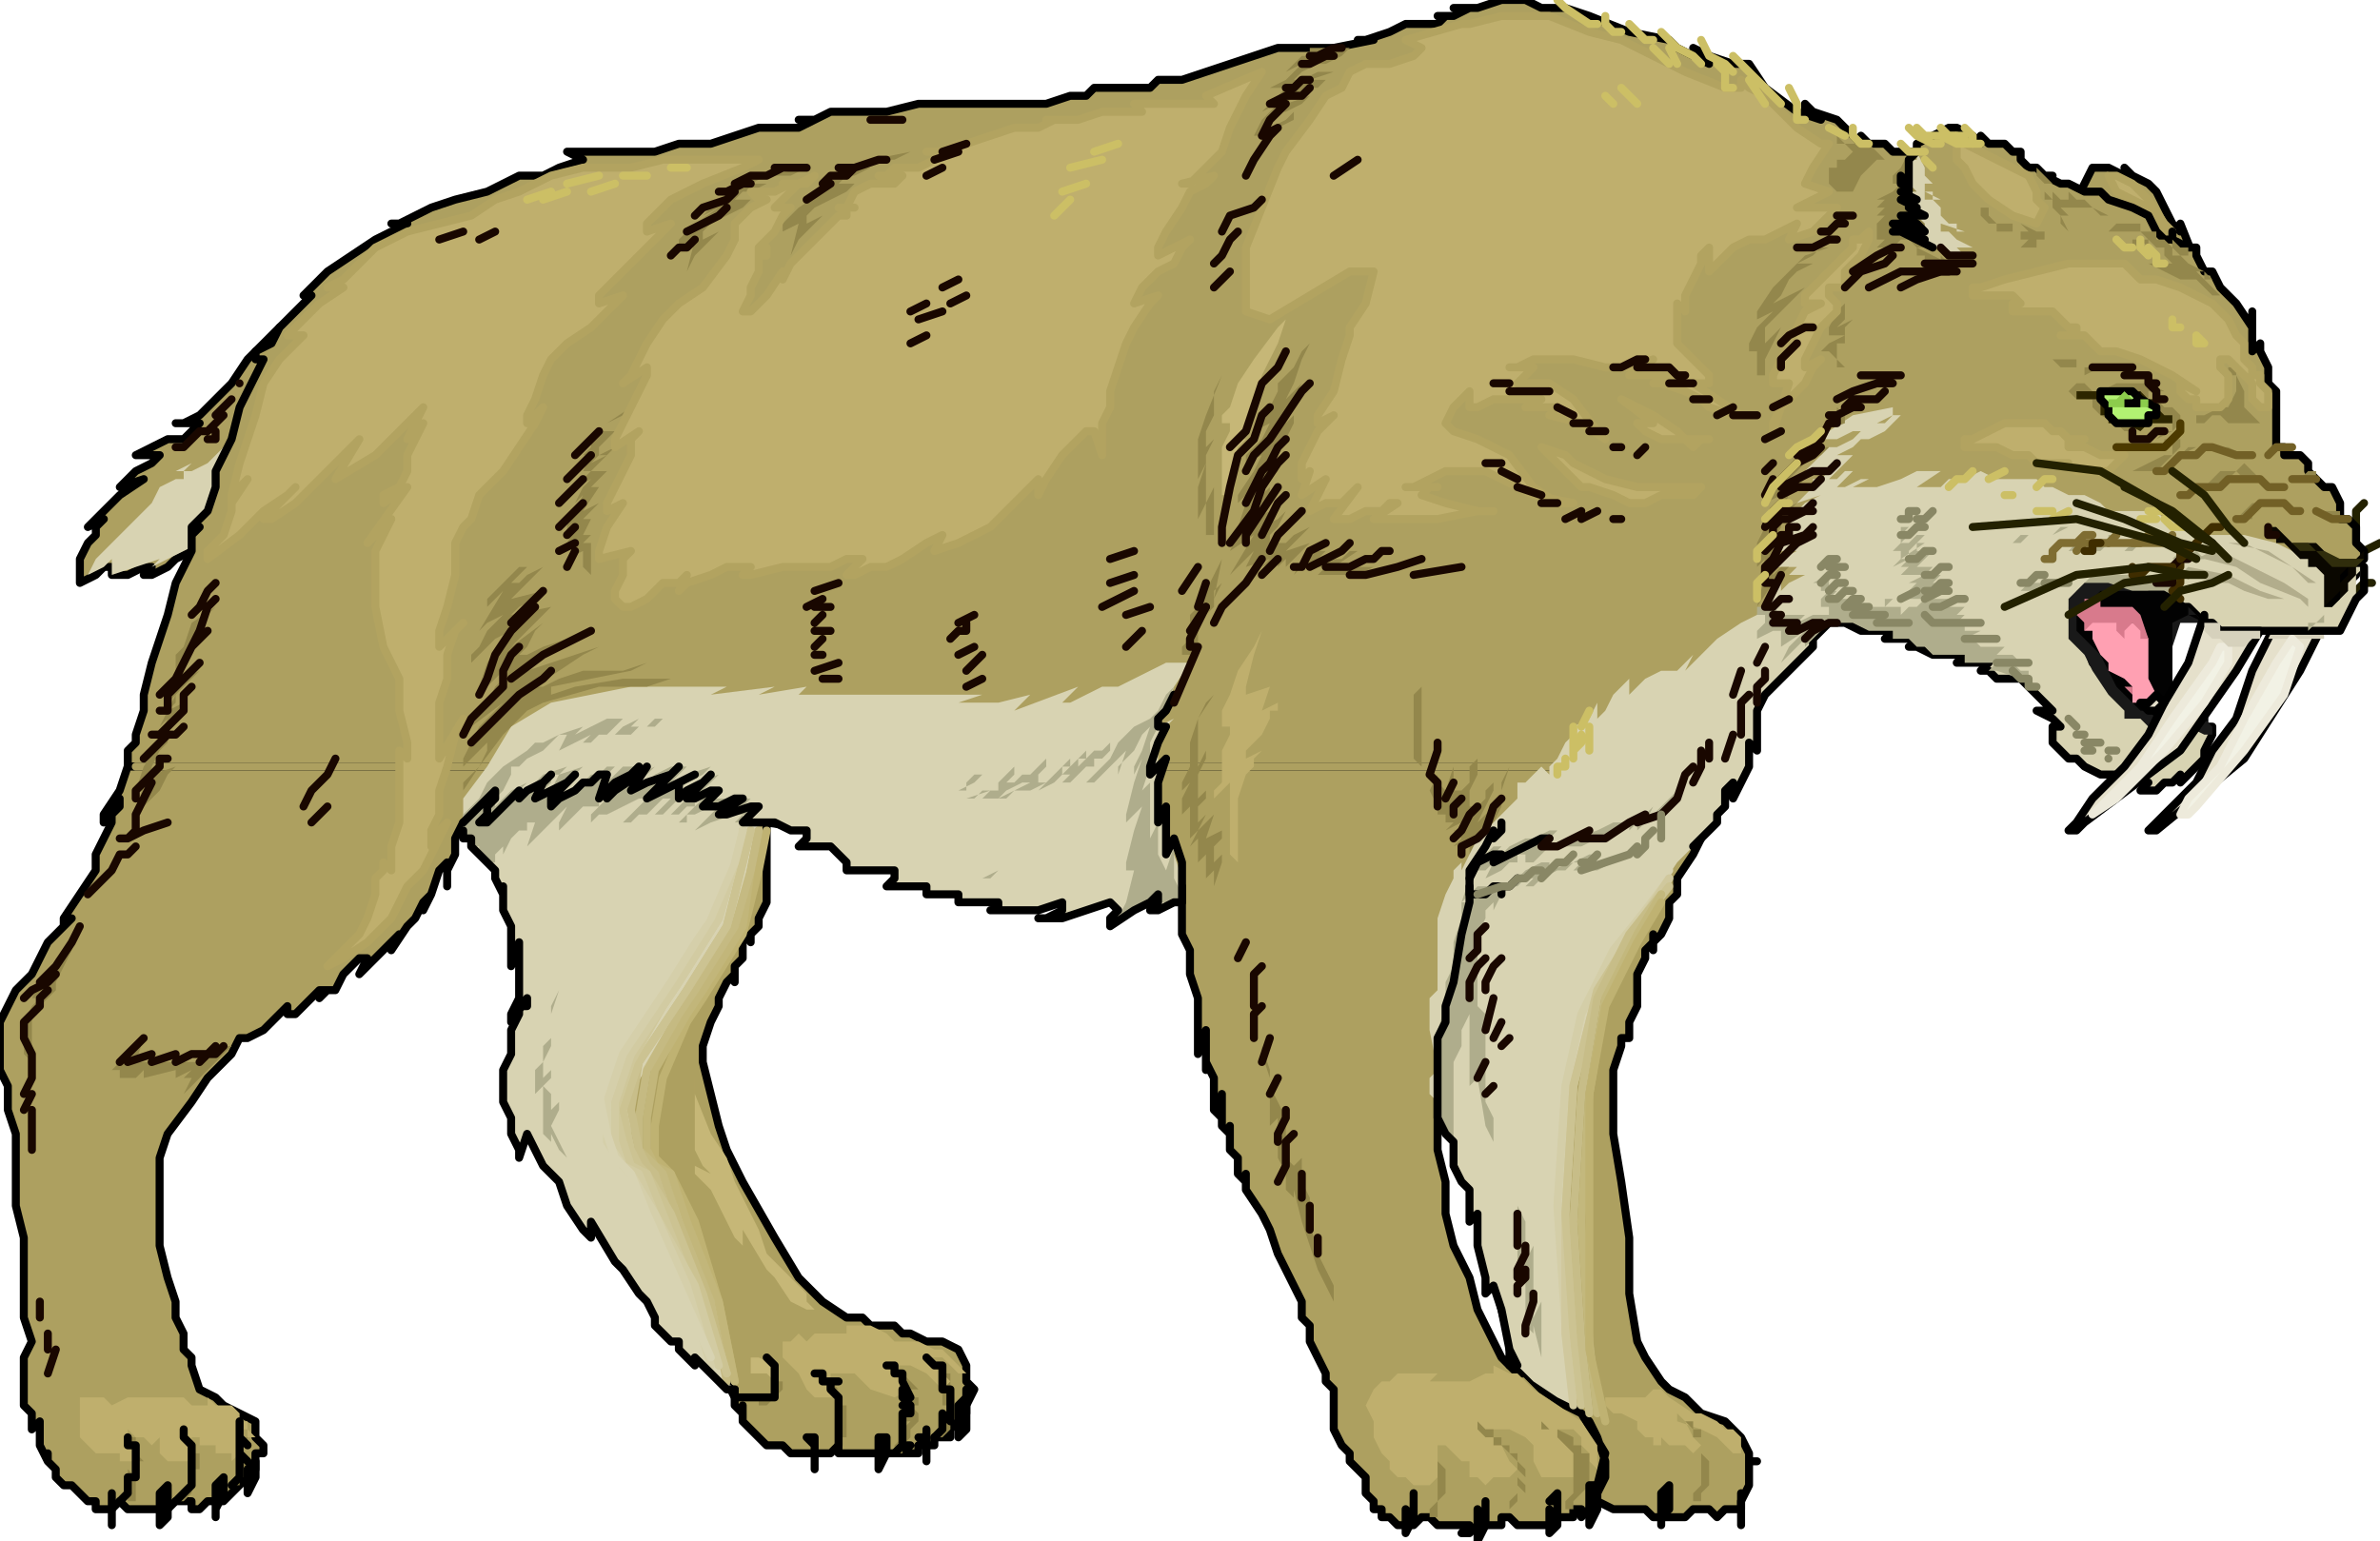 <svg xmlns="http://www.w3.org/2000/svg" fill-rule="evenodd" height="123.52" preserveAspectRatio="none" stroke-linecap="round" viewBox="0 0 298 193" width="190.72"><style>.pen0{stroke:#000;stroke-width:1;stroke-linejoin:round}.brush2{fill:#ada060}.pen1{stroke:none}.pen2{stroke:#b2a360;stroke-width:1;stroke-linejoin:round}.brush4{fill:#bfaf6d}.pen3{stroke:#232100;stroke-width:1;stroke-linejoin:round}.pen6{stroke:none}.brush6,.brush7{fill:#bfaf6d}.brush8{fill:#e5e0cb}.brush9{fill:#d6d1bc}.pen7{stroke:#edeadb;stroke-width:1;stroke-linejoin:round}.brush10{fill:#f2f2e5}.pen8,.pen9{stroke:none}.brush12{fill:#d8d3b2}.brush13{fill:#93874c}.pen10,.pen11{stroke:none}.brush16,.brush17{fill:#93874c}.brush18,.brush19{fill:#afad8c}.pen12{stroke:none}.brush22{fill:#c6b777}.pen13{stroke:none}.brush23{fill:#93874c}.pen14{stroke:#d8d3b2}.pen14,.pen17,.pen20{stroke-width:1;stroke-linejoin:round}.pen17{stroke:#ccc392}.pen20{stroke:#bfb272}.pen24,.pen27{stroke:none}.pen36{stroke:#190700}.pen36,.pen37,.pen38{stroke-width:1;stroke-linejoin:round}.pen37{stroke:#3f2d00}.pen38{stroke:#7f6d32}.pen41{stroke:#ccbf65;stroke-width:1;stroke-linejoin:round}</style><path class="pen0 brush2" d="m37 40-2 1-2 2-2 2h0l-2 3-2 2-2 2h0l-2 1h-1 3l-1 1-1 1h-2 0l-2 1-2 1h3l-1 1-2 1-2 2h0l3-1-3 2-2 2-2 2 2-1-1 1v1l-1 1h0l-1 2v3h0l2-1 1-1h1v1h2l2-1h1l-1 1h1l2-1h0l1-1 2-1 1-1h0l12-28z"/><path class="pen1" style="fill:#d8d3b2" d="m30 54-1 1-2 2-1 1-2 1h-2l2-1-1 1v1h-1l-2 1-1 2 1-1-1 1-1 1-1 1-2 2-3 3-1 2 2-1 1-1v2l6-2-1 1 6-3 1-3 2-6 2-5z"/><path class="pen0 brush2" d="m275 33-2-5v1l-1-1-1-2-1-2h0l-1-1-2-1-1-1h0l1 1h-1l-2-1h-2 0l-1 2-1 2v2h0l-1-1v3h0l4 2 7 2h5z"/><path class="pen2 brush4" d="m272 29-1-1-2-3-2-2h0l-2-1h-1 0l1 2 2 1 2 1h0l1 1 1 2h1z"/><path class="pen3" fill="none" d="M295 68v-4l1-1m-1 8v-1l1-1 2-1m-3 6h0l1-1h1"/><path class="pen0 brush2" d="M16 96v-2l1-1v-1h0l1-3v-2l1-4 1-3h0l1-3 1-4 1-2h0l1-2v-2l1-1h0l-1 1v-1l2-2 1-3h0v-2l2-4 1-4h0l1-2 1-2 1-2h0-1v-1l2-1 1-2h0l1-1 2-2 1-1h0-1 0l1-1 1-1h0l1-1 3-2 3-2h0l2-1h1l1-1h0-2 1l2-1 2-1h0l3-1 4-1 4-2h3l2-1 3-1h0l-2-1h11l3-1h4l3-1h0l3-1h5l2-1h0-2 2l2-1h3-2 6l4-1h16l3-1h1-1 2l1-1h7-2 2l1-1h3l6-2 6-2h7l5-1h-2 1l3-1 2-1h4l1-1h0-1 2l2-1h0-2 3l3-1h3-1 1l2 1h3l3 1 5 2 5 1h0l1 1 2 1 2 1h0l-2-2 2 1 3 1h2l2 3 4 3 3 1h0l-2-2v1h1l3 1h0l2 2h0l1 1v-1h0l1 1h2l1 1h3v-1l2-1 2-1h1l2 1 1 1h0v-1h0l1 1h2l1 1h1v1l1 1h1l1 1h1-1l2 1h1l2 1h2l1 1 3 1 2 1h0l1 2 1 1h1v-1 1l2 1h1v1l1 2h1l1 2 2 2 2 3h0v-2 5h0l1-1v1l1 2v1h0v1l1 1v1h0v3h0v1h0v2h1v1h2l1 1h0v1l1 1h0l1 1h1l1 2v2h1l1 1v2l1 1h0v1l-1 1h0v1l-1 1h-1 0l-8-1-15-1-12 1h0l-7 2h-18l-8 3-6 7h0l-2 5-2 4-1 3h0H16z"/><path class="pen0" style="fill:#ada060" d="m214 96-1 6v3h0l-1 2-2 3v2h0l-1 1v2h0l-1 2-1 1v1h0v-2 1l-1 1v1h0l-1 2v4h0l-1 2v2h0-1v1l-1 3v1h0v4h0v3l1 6 1 7h0v7l1 6 1 2h0l2 3 1 1 2 1h0l2 2 3 1 2 2h0l1 2v1h1-1v3h0l-1 2v1h-1 0-1l-1 1-1-1h0-2 0l-1 1h-1 0-3l-1-1h0-4l-2-1h0v-2l1-4-3-5h0l-4-3-3-2-1-1h0-1v-3h0l-3-12-3-14-2-7h0l-1 2v7l1 4h0v4l1 4 2 4h0l1 4 2 4 1 2h0l1 1 1 1h1l2 2 3 2 2 1h0l1 1 1 2 1 3h0v2l-1 2-1 2h0l-1 1v-1h-1v1h-1 0-1 0l-1 1h0-2 1-1 0-1 0-1l-1-1h0-1v1h-1 0-2 0l-1 1h-1 0l1-1h-1 0-1 0-2l-1-1h0-1 0l-1 1h-2l-1-1h0-1v-1h0-1v-1h0l-1-1v-2h0l-1-1-1-1v-1h0l-1-1-1-2v-1h0v-1h0v-1h0v1h0v-3h0l-1-1v-1h0l-1-2-1-2v-2h0v1-1l-1-1v-2h0l-1-2-2-4-1-3h0l-1-2-2-3v-2h0v2-1l-1-1v-2h0l-1-1v-3h0v1l-1-1v-4h0v3l-1-1v-4h0l-1-2v-2h0v3-5h0l-1 3v-5h0v-2l-1-3v-3h0l-1-2v-6h0l-52-8v4h0v4h0v2-1 1l-1 2v1h0l-1 1v1h0v-1l-1 1v2h0l-1 1v2h0v-1l-1 1-1 2v1h0l-1 2-1 3v2h0l1 4 1 4 1 3h0l2 4 4 7 3 5h0l3 3 3 2h2l1 1h3l1 1h1l2 1h2l2 1h0l1 2v2l1 1h0l-1 2v-2 3l-1 1h0l-1 1v1h-1 0-1v1h-1 0-1v1h-1 0-1l1-1h-1v1h-1 0-2 0-1 0-1 0-1 0-1 0-1v-1h0l-1 1h-1 0-1 0-1 0-1 0-1l-1-1h0-2l-1-1h0l-1-1-1-1v-2h0v1l-1-1v-1l-1-2h0l-1-1-2-3-3-4-3-6-3-5-3-6-2-6-1-5v-4h0v-4l-2-6-3-6-3-6-3-4-3-3-1-1h0l-1 2v2h0l-1 2v2h0v-3h0l-1 1-1 3-1 2h0l1-2-1 1-1 2-1 1h0l-2 3 1-2-1 1-1 1-1 1h0l-1 1-1 1h0l1-2h-1l-1 1h0l-1 1-1 2h-1 0l-1 1h0l1-1h-1l-1 1h0l-1 1-1 1h-1 0v-1l-1 1h0l-1 1h0l-1 1-2 1h-1 0l-1 2-2 2-1 1h0l-2 3-3 4-1 3h0v8h0v3l1 4 1 3h0v2l1 2h0v2l1 1h0v1l1 3 2 1h0l1 1 2 1 2 1h0v2l1 1h0v1h-1v2l-1 1h0l-1 1h0l-1 1h0l-1 1h0-1 0-1 0l-1 1h-1v-1h0-2 0l-1 1h0-1 0-1 0-1 0-2l-1-1h0l-1 1h0-2v-1h0-1l-1-1-1-1h0-1l-1-1v-1h0l-1-1h0v-1h0v1h0l-1-2v-1h0v-2h0l-1 1h0v-2h0l-1-1v-3h0v-3l1-2h0l-1-3v-5h0v1-6h0l-1-4v-8h0v-1 1-1l-1-3v-3h0l-1-2v-4h0v-2l1-2h0l1-2 2-2 1-2h0l1-2 2-2 1-1h0l-1 1v-1l2-3 2-3h0v-2l1-2 1-2h0v-1l1-1v-1h0l-2 3v-1l2-3 1-3h198z"/><path fill="none" style="stroke:#ada060;stroke-width:1;stroke-linejoin:round" d="M17 96h198"/><path class="brush4" style="stroke:none" d="M219 182h-1v-2l-1-1h-1l-1-1-2-1h-1l-3-2-1-1h-1l-1 1h-4v-1 1h-1v1h-1 1l1 1h1l2 1v1l1 1h1v1h1v-1l1 1h2l1 1 1-1-1-1-1-2-1-1v1l3 1 2 1 1 1 1 1h2z"/><path class="pen6 brush6" d="M200 184v-3l-2-3-3-2-3-2-2-2h-1l-2-1v1h-1l-2 1h-5l1-1h-5l-1 1h-1l-1 1-1 2 1 2v2l1 2v-1 1l1 1v1l1 1h1l1 1h2l1-1v-4h1l1 1 1 1h1v2h1l1 1 1-1h2l1-1-1-1-1-2-2-2h3l2 1 1 1v2l1 2h4l1-2v-1l-1-1-1-1-1-1h2l1 1v1l1 1v1l1 1z"/><path class="pen6 brush7" d="M31 178h-1v-1l-1-1h-2l-1-1v1h-2l-1-1h-3 1-5l-2 1-1-1h-3v5l1 1 1 1h2-1 2v1h2v-1l-1-2v-1l1 1h1l1 1 1-1v2l1 1h3v-3h1v1h1v-1 1h1v1h1v-1 1h1v1l1-1 1-1-1-1v-1h1v1h1l-1-1v-1z"/><path class="pen0 brush8" d="m291 78-3 6-7 11-11 9h0-1 0l1-1h0l2-2 3-3 2-4h0l3-4 2-6 3-6h6z"/><path class="pen1 brush9" d="M291 79v1h-7l1-2h1l3 1h2z"/><path class="pen7 brush10" d="m288 81-2 6-5 7-6 7h0l-1 1h-1l1-2h0l4-4 3-6 4-7h0l2-3 1 1h0z"/><path class="pen8" style="fill:#93874c" d="M184 107v-2l-2 1 1-1-1-1h1v-1l-2 1 1-1h-1v-1h-1l-1 1 1-1v-1l-1-2 1-2v-5 6l1 1 1-3v3h1l1-1v-2l1-1v-1 3l-1 2v2h1l1-1v-1l1-1v-1 2l-1 2-1 2 1-1 1-1 1-1v-2l1-2v-1 1l-1 3v2l-1 2v1l-3 3z"/><path class="pen9 brush12" d="m229 78-1 1-1 1v1l-1 1-1 1-1 1-1 1-1 1-1 1-1 2v5l-1-1v3l-1 2-1 2v-2l-1 1v2l-1 1v1l-1 1-1 1-1 1-1 1-1 1-2 3-1 1-1 2-1 2-2 3-3 7-2 5-1 7-1 8v24l1 6-2-1-3-2-2-2-1-2-1-5-1-3-1 1v-2l-1-4v-4l-1 1v-4l-1-1-1-2v-3l-1-1-1-2v-2l-1-1v-2l1-1-1-5v-4l1-1v-9l1-3 1-2v-1l1-1v2-1l1-2 1-2 1-1 2-2 2-2v-2h1l1-1 1-1v-1 1l1 1v-1l1-1 1-2v1-1l1-1v-1l2-1 1-2v2l1-1 1-2 1-1 1-1v2l1-1 1-1 2-1h2l2-2-1 2 2-2 1-1 1-1 3-2 2-1 1-1 1-2 1-1v1l1-1 2-1h-2l1-1h-3l1-1 2-1h-2l1-2 1-1-1 1v-2l1-1 1-1 2-1-3 1 1-1 1-1v-1h1l1-1h-3l2-2 1-1h1l2-1 1-1h-1l-2 1h-2l1-1 3-2 5-1v1l-2 1h1l1-1h1l-1 1-1 1-2 1h-1l-1 1-2 1h2l-1 1-1 1-1 1h1l1-1h1l-2 2h1l2-1h1l-2 1h3l3-1 2-1h3l-3 2h3l1-1h2l2-1 2 1h3l-2 1 2-1h2l1 1h3-3 1l2 1h2l2 1 1 1h1v-1 1h5l1 1h2v1h1l2 1h5l4 1 4 2 5 1h2l-1 1v3l-1 2-1 2h-15l-1-1h-1l-1-1-1-1h-1l-2-2h-9l-2 1v4l1 1 1 3 4 4 3 2 2 1h5v1h1v1l-1 2v1-1 1l-1 1-1 1-1 1v-1l-1 1h-1l-1 1h-2l1-1h-4l1-1h-3l-2-1-1-1h-1 1-1l-1-1-1-1v-2h1l-1-1-2-1h2l-2-2-1-1-1-1h-3l-1-1h-1l1-1h-4l1-1h-4l-2-1h-1 1l-1-1h-3l1-1h-4l-2-1h-2z"/><path class="pen0" fill="none" d="M212 106h0l1-1h0l1-1 1-1v-1h0l1-1v-2l1-1h0v2h0l1-2 1-2h0v-3h0l1 1v-4h0v-1l1-2 1-1h0l1-1 1-1h0l1-1h0l1-1 1-1h0v-1h0l1-1h0l1-1h2l2 1h4l-1 1h3l1 1h0-1 1l2 1h4l-1 1h4l-1 1h1l1 1h3l1 1 1 1h0l2 2h-2l2 1 1 1h-1v2l1 1h0l1 1h1-1 1l1 1 2 1h3l-1 1h4l-1 1h2l1-1h1l1-1h0v1h0l1-1 1-1h0l1-1v-1h0v1h0v-1l1-2h0v-1h-1v-1h0-5l-2-1h0l-3-2-4-4-1-3h0l-1-1v-4h0l2-1h9l2 2h1l1 1 1 1h1l1 1h15l1-2 1-2h0l1-1v-3"/><path class="pen1 brush13" d="M149 84v-1l1-2v-1l1-1-1 1v-2l1-1 1-1v-2l1-1-1 2 1-5-1 2-1 2-1 2-1 1v1l1-1v1l-1 1v1l-1 1v1h1l-1 2h1z"/><path class="pen9 brush12" d="M148 113h-1l-2 1h-1l1-1v-1l-1 1-2 1-3 2v-1l1-1-1-1-3 1-3 1h-3 1l2-1v-1l-3 1h-6 1v-1h-5v-1h-4v-1h-5l1-1v-1h-6v-1l-1-1-1-1h-4l1-1v-1h-2l-2-1h-2v3l-1 5-2 6-3 5-4 5-3 5-3 5v5l1 4 3 3 2 2 2 5 2 8 2 6v4-1l1 1h-1l-1-1-1-1-2-2v1l-1-1-1-1v-1h-1l-1-1-1-1v-1l-1-2-1-1-2-3-1-1-3-5v2l-1-1-2-3-1-3-2-2-1-2-1-2-1 3v-1l-1-2v-2l-1-2v-4l1-2v-3l1-2v-1h1v-1l-2 3v-1l1-2v-7l-1 3v-5l-1-2v-3 2-1l-1-2v-1l-1-1-2-2v-1h-1v-5l3-4 3-5 5-3 10-2h12l-2 1 8-1-2 1 6-1-1 1h23l-3 1h-2 7l4-1-2 2 8-3-2 2h1l2-1 2-1h2l2-1 2-1 2-1h3l-2 3-1 3-1 2 2-1-1 1-1 3v2l1-1v1l-1 2v5l1-2v6l1-2v2l1 3v3z"/><path class="pen10" style="fill:#afad8c" d="m203 107-1 1h-3l1-1h-1l-2 1-3 1v-1h-1l-2 1-1 1-2 1h-3l1-1-1 1-1 1v1h-1l1-1v-2l1-1h1l1-1-1 2 2-1 1-1h1v-1h1v1h1l2-2 2-1h2l-2 1h2l2-1h1l2-1 1-1v1l1-1v1l1-1 2-1 1-1 1-2 1-1-1 1-2 2-2 2 1-2-1 1-2 1h-2l-2 1-1 1 2-2-1 1-3 1h-1l-2 1h-1l2-2h-1l-2 1h-1l-2 1-1 1h-1l1-1h-1l-1 1-1 1-1 2-1 3v2l-1 3v3l-1 2v4-1l-1 3v10l1 2 1 2v1-11 2-2l1-2v-2l1-2v9l1-1 1 6 1 2v-3l-1-2v-11l-1-1v2-11l1-2v-1l1-1v1l1-2 1-1h1l1-1h1l-1 1h1l1-1 2-1h1l1-1h1l-2 2 1-1h3l2-1 1-1z"/><path class="pen11" style="fill:#93874c" d="M240 19h-1l-1 2-1 1v1h1l-1 1-2 1h1l-1 1h1l-1 1h1l-1 1v1h1-1v1h1l-1 1-1 1 1-1h2l1-1h1l1 1h3l-1-1-1-3v-3l-1-1v-4z"/><path class="pen9 brush16" d="M257 23v1l1 1h1v-1l1 1h1l1 1 1 1h1l-2-1h-1 1-4v-1 1-1 1l1 1h1-2l1 2-1-1v-1h-1v-1l1 1h-1v-2h-1v-1l1 1v-2h-1l-1-1v-1l2 2z"/><path class="pen9 brush17" d="M287 63h-5l-1 1-1 1h2v-1l2-1h3zm-3-3h-3l-1-1-1 1-1 1h-3 1l1-1 1-1h2l1-1 1 1 1 1h1zm-3-3h-1l-3-1h-2l-2 1-2 2 2-2 1-1h5l2 1zm-8-5-1-1h-1l-1-1h-1v-1h2l-2-1h-4l-2 1h-1l-1-1h-1l-1 1 1 1h2v1l1 1 2 1 1 1h1l1-1h4v1l1-1v-1zm-7-6h-4 4zm6 8h-1l-1 1h-1 1l2-1zm-42-3 1 1v1l-3 1-2 2h3l-1 1-2 1-2 2h2l1-1-1 1-2 2-1 2 2-1-1 1-1 1v1l-1 2-1 1 2-1-1 1v2-1 2l1-1h1l-1 1-1 1-2 3 1-4-1 1 1-3-1 1v-3l1-2v-1l1-1 1-2-2 1v-1l2-2 2-3-1 1 1-1 2-2 2-2 1-1v-1z"/><path class="pen9 brush18" d="M96 103h-4l-1 1-1 1 2-2 1-1h-1l-3 1-2 1 2-2 1-1h1l1-1-1 1h-2l-2 1h-1v1h-1l1-1 1-1 1-1h-1v1h-1l-1 1h-1l2-2h-1l-1 1-1 1h-1l2-2h-1l-1 1-1 1h-1l-1 1h-1l1-1 2-2h-1l-2 1-2 1v1-1l1-1-1 1h-1l-1 1v-1l1-1v-1h1l-1 1h-1l-1 1v1-1l1-1h-1l-1 1-1 1-1 1v1-2l1-2-1 1-1 1-1 1-1 1-1 1 1-3h-1v1h-1l-1 1-1 2v-1l-1 1v1h-1l-1-1v-1h-1l-1-2v-2l2-2 1-2 2-2 3-2 1-1h1l2-1 3-1-1 1 2-1 2-1h3-1l-1 1h-1 2l2-1-1 1h2l1-1h1l-1 1h-2l-1 1h-2l1-1h-1l-1 1h-1l-1 1h-1l1-1 1-1-1 1-2 1-2 1 1-2h-1l-1 1-1 1-2 1-1 1 1-1-1 1h-1v1l-1 2-1 1v1l1-1 1-1 2-1 1-1-1 1-1 1h1l2-2 3-1-1 1h-1v1l-1 1h1l1-2 3-1-1 1-2 2-1 1h1l2-1 2-2h1l1-1h1l-1 1v1l-1 1 2-2 1-1h2l-4 4 1-1 3-2 2-1-3 3h1l2-2 2-1h2l-4 4 1-1 3-2 3-1-1 1-2 1-1 1 2-1 3-1-1 1-1 1-1 1h1l1-1h1l-1 1h5l-1 1h-2l-1 1h1l2-1h3-1l-1 1h-1v1h3z"/><path class="pen11 brush19" d="m147 86-1 2-1 3-1 2 1-1-1 1v3l-1 3 2-2-1 1v7l1-2v4l1 2 1-3v4l1 2-1 1h-2v-1l-5 3 1-2 1-4h-1v-1l1-4 1-3-1 1-1 1v1-2l1-4 1-3-1 2v-1l1-2 1-3-1 1-1 2-1 1-1 1v1l1-3-1 1-2 2-1 1h-1l1-1 1-1v-1h-1v1h-1l-1 1-1 1h-1l1-1 1-1-1 1h-1l-1 1-2 1 1-1 1-1-1 1-2 1h-2l-2 1h1l1-1 2-1h-1l-2 1-1 1h-2l1-1 1-1v1h-2l-1 1h-2 1l3-1 2-2 1-1v1l-1 1h1l1-1h1l1-1 1-1v1l-1 1v1h1l1-1 1-1 1-1v1h-1v1l2-2 1-1v1h-1v1l1-1 1-1h1l1-1v1l-1 1v1l1-1 1-2 2-2-1 2 1-2 2-1 1-1 1-2 1-1z"/><path class="pen11 brush18" d="m120 99 2-1 1-1h-1l-1 1v1h-1zm6 9-1 1-1 1h-1l2-1 1-1zm103-32v1h-2l-2 1 1-1h-3l-1-1v-1l-1 1h-1v1h1v1l-1 1v1l2-1h1v2l3-2-1 1-1 1-1 2 1-1 1-1 1-1v1l-1 1 1-1 2-2 1-1h3l2 1h3v1h2l1 1h1-1 1l1 1h4v1h4l-1 1h1l3 1 2 1-1-1v-1h-1l-1-1h2-1l-1-1h-2l1-1h-3l-1-1h3-4l2-1h-2 1-1v-1h-2 2-2 1l1-1h1-4 2l1-1h-3l-1 1 1-1h2-2l1-1h-2l2-1h-2 2l-1-1h-1l-1 1 1-1 1-1h-2l1-1h1-2l1-1-1 1h-2 1l1-1 1-1-3 1 2-1h-2v1h-1l3-2h-1v1h-1l1-1 1-1h-1l-1 1h-1l1-1h1-2l1-1h-1v2l-1 1h1v1l1-1-1 1-1 1 2-1-1 1h1l-1 1h1l1-1-1 1h2l-2 1h1l-1 1v1h2l-1 1h-1l-1 1v-1h-4 2l1-1h-1v1h-5 1l1-1h1-4 2-3l1-1h1-2v-1h1-2 1v-1l-2 1h1v1h1-1 1l-1 1v1h1v-1 1h1-1z"/><path class="pen11" style="fill:#b2ad8c" d="m275 70 2-1h1l4 2 4 2 3 2v1l-1-1-5-2-3-2-4-1h-3 2z"/><path class="pen12" style="fill:#b2ad8c" d="m275 72 2 1h2l2 1 3 1h2l-3-1-4-2-5-1-1 1h2z"/><path class="pen12 brush18" d="M274 76h-1v-4h3l-2-1-1 1v-2h3l-1-1-2 1 1-1h1v-1h1-2l-1 1-1 1h1l-1 1h-1 1v1h-10l-2 2-1 2v2h2l4-2 4-2h2l1 1 1 1h1z"/><path class="pen11 brush19" d="m292 76-1 1-1 1h-1v1l1-1h1v-1l1-1z"/><path class="pen11 brush18" d="M258 73h-4l-1 1h-1 4l1-1h1z"/><path class="pen11 brush17" d="M240 31v1h2l2 1-1-1v1h2v1h1-1l-1-1h-3v-1h1l-2-1z"/><path class="pen9 brush16" d="M257 29h-2l-2-1 1 1h-2v-1h-2v-1 1l-1-1v-1h-1v-1 2l1 1h1v1h1v-1 1h2v1h1l-1 1h-1 1l-1 1h-2 2l1-1h2-1 2-1v-1h3-2v-1h1z"/><path class="pen9 brush17" d="m232 37-1 1v2l-1 1 2-1-1 1v1h-1l-1 1 2-1v1h-1v3h1l-2-2h-1l1-1 1-1h-1v-1l1-2 2-2zm0-18h-2 2l-1 1h-1v1h-1v2l1 1h2l1-2 2-2h2-1l-1-1-1-1h-3l-1-1v1h1l1 1zm-65 21-1 1-2 2-1 2-1 3-1 2 3-3-1 1-1 2v1l-1 2-1 1 2-2v1l-1 2-1 1-1 2-1 1 3-2-1 1v1l-1 1-1 2-1 1 2-2v1l-1 1-1 1v1l2-1-1 2 2-1 1-1-1 2-1 1v2l2-3-1 2h1l1-1 2-1-3 3 3-1-2 2h1l2-1h1l-1 1h3l1-1h1l-3 2h6-1l-2 1h-5l1-1h-3l-1 1 1-2h-1l-1 1h-1 1v-1l-1 1v-1l-2 1 1-1-3 1 1-2 1-1-4 4 3-5-3 2 2-4-2 2 1-1 1-3 1-2-2 2v-1l2-3 1-2-2 1v-1l2-2 1-2-2 1 1-1 1-2 1-2v-1l2-2 1-2 1-1 2-2 1-1zm-15 47-1 1-1 2v6l1-2v1l-1 2v3l1-1v1l-1 1v2l1-1-1 2 2-2-1 3 2-1v1l-1 1v2l1-1v1l-1 3v2-4l-1 1v-3l-1 1v-3l-1 1 1-2-1 1v-4l-1 1v-2l1-2-1 1v-1l1-2v-3l1-3 2-3zm41 91 1 1h1l2 1v1h2-1v1h1v2-1 3l-1 1v-1 1l-1 1v1h-1v-1l1-1v1-3h1-1v-2h1-1v-1h1-1l-1-1-1-1h1-1v-1h-2v-1zm-4 12v-2l1-1v-2 1-3h-1v-1l1 1h-1v-1l-1-1h-1 1-1v-1h-1l-1-1h1-1v-1l1 1h1v1h1v1h1v1h1v1l1 1v1l-1-1v1l1 1v1l-1-1v2l-1 1v1zm-10 0v-1l1-1v-2 1-5 1l1 1v4-1l-1 1v2h-1zm-62-10 1-1v-2l1 1v-2h-1v-2l1 1-1-1v-1l-1-1v-1l1 1h1v1h1-1v3h1-1v3l-1 1h-1zm-4-8 1 1 1 1h-1v1h1v1h-1v-1 1l1 1v1l-1 1v1l-1 1v1h-1v-1l1-1v-1l1-1h-1v-1h1v-1h-1v-1l1 1v-1h-1v-1h1-1v-2zm-8 9v-3 1-3 1-3 1-1h-1v-2 1l1 1v1l1 1-1-1v1h1v1-1 2-1 3h-1v1z"/><path class="pen9 brush22" d="M97 173v-2l-2-1h-1v2h2l1 1z"/><path class="pen13 brush23" d="M98 172v1h-1v1-1 2h-4 2v1h1l1-1 1-1v-2z"/><path class="pen9 brush16" d="m29 186 1-1v-3l1 1v-2h-1v-1h1-1v-1 1h1v3-1 2-1 2h-1v1h-1z"/><path class="pen9 brush17" d="m23 188 1-1v-3h1v-2h-1 1-1v-1l-1-1v-1 1l1 1v2-1 3-1 2l-1 1v-1 1l-1 1h1zm-7 0v-4l1 1v-5h-1l1 1v1l1 1h-1v5h-1v1-1zm-6-72-1 1v2l-1 2-1 2-1 1 1-1v1l-1 1-1 1-1 1v7-1l-1-1v-4l1-2 1-1H4l1-2 1-1 1-2 2-2 1-2zm58-28-2 1-3 3-3 4-2 3v-1l2-2 1-2v-1l1-1 1-1-1 1-2 2-2 2v1-2l1-2 1-2 2-2 1-1-4 3v-1l2-2 1-2 1-1v-1l1-1-4 4v-1l1-3 2-3 1-1v-1h1l-1 1-2 1-1 1-1 1-1 1v-1l1-1 1-2 1-1 1-1 1-1-1 1-2 1-1 1 3-5-1 1-1 1v-1l1-1 2-2 1-1h1l-2 2h1l1-1 2-1-1 1-1 1-2 2 4-1-1 1-2 1-1 1 5-1-1 1-2 2-2 2 4-3-1 1-1 2-1 1h1l2-1 3-1-1 1-3 2-1 1 9-3-2 1-3 2-3 2h1l2-1 3-1h5l3-1-2 1-5 1-5 1v1l3-1 6-1h6l-3 1h-6l-7 2zm11-37-1 1-2 1-1 1h2l1-1-1 1-2 2v1l2-1-1 1h-1l-1 1 2-1-2 2h2l-2 2h1l-2 3 2-1-2 2h1l-1 2h1l-1 1h1v4l-1-1v-2l-2 1 1-2h-1l1-2-1 1v-1l1-1-1 1v-1l1-1 1-2-1 1 1-2 1-1-2 1 1-1 1-1h-1l1-2h-1l1-1 1-1-1 1v-1l2-2 3-2zm-50 80h-1l-1 1h-1l-1 1h-2l1-1h-1v1h-3l1-1-2 1h-2l1-3-1 1-1 1-1 1-1 1h-1 2v1h2l1-1v1l4-1v1l2-1-1 1h1l-1 2 2-2 4-4zm-2-55-1 1-1 2-1 1 1-1h1l-1 1-1 2-1 1v2l2-1-1 1-1 1-1 1v1l-1 1 2-1 1-1-1 1v1l-1 1-1 1v1l1-1-1 1v1l-1 1-1 2v1l3-1-1 1-1 2-1 1-1 1-1 1 1-4-1 2v-1l1-3 2-3-1 1 1-2 1-2-1 1 2-4-1 1v-2l1-1v-3l1-1v1-1l1-3 3-2zM170 6h-1l-1 1h-2 3-1l-2 1h-1l-2 1-1 1h1l2-1h2l-3 1h3-1l-1 1h-1l-2 1-1 1 3-1-1 1-2 1h-1l-1 1v1l2-1 1-1v1l-2 1-1 1-1 2-1 1v1-1l1-2 1-1h-2l1-2 2-2-2 1 2-2 1-1h-2l2-1 2-2-2 1 1-1 1-1h1V6h6zm59 25h-1l-1 1-2 1h3-1l-2 1-1 1-1 2-1 1 4-2-1 1-2 2-1 1-1 1v2l3-3-1 1-1 2-1 2v2h-1v-3h-1v-1l1-2 2-2-2 1v-1l2-3 2-2h-1 1l2-2 3-1zm49 6h-1l-1-1-1-1h-1v-1 1h-1l-2-1-2-1h3-1 2-1l-1-1v-1h-1l-1-1v1l-1-1v1h-1v-1h-2 3-1 2l-1-1h-5 1l1-1h1-1 1-1v-1 1h3v1h2v1h1l1 1v-1l1 1h1v1h-1l-1-1v1h1l1 1h1-1l2 1 1 1h-1v-1h-1l1 1 1 1 1 1zm-5 17v2l-1 1-2 2h-4 1l2-1 2-1h1v-2l-1 1v-1h2v-1zm-10-8-2 1v-1h-3l-1-1h-2 5v1h3zM114 19l-2 1h-3l-2 1h3-1l-2 1h-1l-1 1h-1 3l-1 1-2 1-2 1-1 1v1l2-1-1 1-2 2-1 2 1-4-2 1v-1l2-2 3-2-2 1 2-2 3-2h-2 1l4-1 5-1zm-13 2-2 1h-3l-2 1h3-1l-2 1h-1l-1 1h-1 3l-1 1-2 1-2 1-1 1v1l2-1-1 1-2 2-1 2 1-4-2 1v-1l2-2 3-2-2 1 2-2 3-2h-2 1l4-1 5-1zm111 168v-2l1-1v-2 1-4 1-2h-1v-1l-1-1h-1 1-1l-1-1h-1 1l1 1h2l1 1-1-1v1h1v3l1 1v1-1 3l-1 1v1h-1v1z"/><path class="pen14" fill="none" d="m196 174-1-9-1-14 1-16h0l2-9 4-8 5-5 3-4"/><path fill="none" style="stroke:#d4cea8;stroke-width:1;stroke-linejoin:round" d="m197 175-1-9-1-15 1-15h0l2-9 4-8 4-5 3-4"/><path fill="none" style="stroke:#d0c89d;stroke-width:1;stroke-linejoin:round" d="m197 176-1-9v-15l1-16h0l3-12 5-8 4-6"/><path class="pen17" fill="none" d="m198 176-1-9-1-15 1-16h0l3-12 5-8 4-5"/><path fill="none" style="stroke:#c7bd88;stroke-width:1;stroke-linejoin:round" d="m199 177-1-9-1-15 1-16h0l2-12 4-8 4-5"/><path fill="none" style="stroke:#c3b87d;stroke-width:1;stroke-linejoin:round" d="m200 177-1-9-1-15 1-16h0l2-12 4-8 3-5"/><path class="pen20" fill="none" d="m201 178-2-9v-32h0l2-11 4-8 3-5"/><path style="fill:#afad8c;stroke:none" d="M190 146v5l1 2v5l1-2v9l1-2v7l-1-4v1l-1-1v-6l-1 2v-16z"/><path class="pen11" style="fill:#0a0700" d="m296 69-1 1h-3l-1-1-1-1h-3l-1-1-1-1h-1v1h1v1h1l1 1 1 1h1v1h1l1 1v4h1l1-1 1-1v-1l1-1v-1l1-1v-1z"/><path style="fill:#191919;stroke:none" d="m261 73-1 1-1 1v5l1 1 1 1 1 2 2 3 2 2v1h2l1 1 2 1 3-1 2 1h1v1-2l-1-1v-1h-2l-1-1-1-2v-5l1-3h4-1l-1-1-1-1h-1l-1-1-1-1h-4l-3-1h-3z"/><path style="fill:#020202;stroke:none" d="M276 90h-6l-1-1h-1l-1-1-1-1-1-1-1-2-1-2-1-1-2-2v-2l1-1 1-1 1-1h8l2 1 1 1v1h1l1 1h1-1l-2-1-2 1v11l1 1h3z"/><path class="pen24" style="fill:#ffa0b2" d="m265 77 1 1h2l1 2v5l1 2v1l-1 1-1-1h-1v-2l-1-1-2-1v-1l-1-1-1-2v-1h-1v-2h4z"/><path style="fill:#d87a8c;stroke:none" d="M266 76h1l1 1 1 3h-1v-1l-1-1-1 1v7l1 1v-1h-1v-6l-1-1v-1h-3l-1 1v-1l-1-1 1-1v-1h2v1h3z"/><path class="pen0 brush8" d="m283 79-3 5-7 10-12 9h0l-1 1h-1l1-1h0l2-3 4-4 3-4h0l2-4 3-5 2-6h0v1l2 1h5z"/><path class="pen7 brush10" d="m279 83-3 5-5 6-6 6h0l-3 2 1-1 2-2h0l3-3 4-6 5-7h0l1-2h1v2z"/><path class="pen8" style="fill:#2d2600" d="M261 49h7l1 1h1v1l1 1h1v1h-3l-1 1-2-1h-2v-1h-1v-2h-3v-1h1z"/><path class="pen0" style="fill:#b2f272" d="M263 49h4l1 1 2 1h0v1h-1v1h0-4 0l-1-1h0v-1h0l-1-1h0v-1z"/><path class="pen1" style="fill:#8ccc4c" d="M270 51h-6v-1h1l1-1 1 1h2v1h1z"/><path style="fill:#020202;stroke:none" d="M268 50v1h-2v-1h1l1-1v1z"/><path class="pen24" style="fill:#93874c" d="M284 53h-5l-1-1h-1l-1 1h-1v-1h1l2-1h1l1-2v-2h-1v-1h1v1l1 2v2l1 1 1 1h1z"/><path class="pen9 brush16" d="M290 59h-1l-1 1h2v-1z"/><path class="pen9 brush17" d="M293 64v1h-1l-1-1h-1 3zM155 43l-1 2-2 4v3l-1 2v2l2-2-1 1-1 2v6l1-2v6h-1v-4l-1 2v-4l1-3-1 2v-5l1-3 2-5 2-4z"/><path class="pen2 brush4" d="M284 51v-2l-1-1h0v-1h-1v-1h0l-1-1v-2h0l-1-1-1-2-2-2h0l-2-1-2-1-3-1h0-2l-1-1-1-1h0-7l-4 1h0l-4 1-3 1h-1 0v1h5l1 1h0-1v1h3-3 5l1 1 1 1h1v1h-2 3l1 1 1 1h2l3 1 4 2 3 2h0l-2-1v1l1 1h1v1h3l1-1v-3h0l-1-1v-1h1l1 1 1 1 1 1h0v2l1 1h1z"/><path class="pen2 brush7" d="M266 57h-3l-2-1h0-2v-1h2-2l-1-1h0-1l-1-1h-1 0-4 0l-2 1-2 1h-1 0v1h4l2 1h2l1 1h4-2 1l2 1h4l1-1 1-1zm-10-31-1-1v-1l-1-2h0l-2-1-2-1-2-1h0l-2-1-1-1h0v3l1 1h0l1 2 1 1 1 1h0l3 2 3 1 1-2zm-27-8h-1l-3-2-2-2h0l-2-2-2-1-1-1h0v1h-2l-5-2-4-2h0l-4-2-4-1-5-2h0-6l-4 1h-1 0l-7 2 2 1-1 1-3 1h-3 0l-2 1-1 2-2 1h0l-2 3-3 4-1 2h0l-4 10v8l3 1h0l5-3 5-3h3l-1 4h0l-2 3v1l-1 3h0l-1 4-2 3v1h0l2-1-1 1-1 1-1 2h0l-1 2v2h0l1-1-1 3 3-2-2 4h0l2-1h2l1-1h0l1-1h0l-3 4h2l2-1h2l1-1h1l-3 2h8l5-1h2-2l-4-1-3-1h0l1-1h1-4 1l2-1 2-1h5l2 1 4 2 5 1h0-2l-3-2-3-4h0l-4-2-3-1-1-1h0l1-2 1-1 1-1h0v2h1l2-1h6l-2 1h4l-1 1 4 1 3 2-1-1-3-4-3-2h0-4 0l2-2h-3 1l2-1h5l4 1h3l3-1h0l-3 2h6l-3 1h1l3 1 2 1h0l1 1 3 1h1l-6-4h2v-1l-2-2h0l-1-1-1-1v-2h0v-3h0l1 1h0v-2l1-2h0l1-2v-1l1-1h0v3l1-1 2-2 2-1h2l2-1 2-1h0l-1 2 3-1 3-3h-2 0-3 0l4-2-3-1h0l1-2 2-3zm5 11v1l-1 2-1 1h0l-1 1v2h0-2v1l1 1v1h0l-1 1-1 1-1 2h0l-1 2v1h0l2-1-1 1-1 2-1 1h0l-2 2-1 2v1h0l2-6h-2v-1l1-2 1-2h0l1-2 1-2 2-1h0-2v-1l1-1 2-2h0l1-1 1-1 1-1h0v-1h1l1-1zM158 9l-2 3-2 4-1 3h0l-2 2-2 2h-1 0l4-1-1 1-2 1-1 2h0l-2 3-1 2v1h0l4-2-1 1-1 2-2 1h0l-2 2-1 2h0l3-1-1 1-2 3-1 2h0l-1 3-1 3v2h0l-1 2v4h0l-1-3h-1l-1 1-2 2h0l-2 3-1 2h0v-2l-1 1-2 2-1 1h0l-2 2-4 2-3 1h0l1-2-2 1-3 2-2 1h0-2l-2 1h-1 0l2-2h-2l-2 1h-3 0-3l-4 1h-1 0l1-1h-3l-2 1h0l-3 1-1 1h0l1-2-1 1h-2l-1 1h0l-1 1-2 1h0-1l-1-1v-1h0l1-2v-2l1-1h0l-4 1v-1l1-3 2-3h0l-2 1v-1l1-2 1-2h0l1-2v-2l1-1h0l-3 2v-1l1-2 1-2h0l1-2 1-2v-1h0l-3 2 1-1 2-4 2-3h0l2-2 3-2 3-4h0l1-2v-2l1-1h0l1-1 2-1h0-1 0l-1-1h3l2-1h0-1 2l2-1h0l-1 1h-1 0l-1 1-2 2h2l-1 1-1 2-1 1h0l-1 1v1h0l1-1v1h-1v1h0v1l-1 2v1h0l-1 2h1l2-2 2-3v1h0l1-2 1-1h0l1-1 2-2 2-2h1v-1h1-2 1l1-2 2-1h3l1-1h0-3 1l1-1h3l2-1 1-1h0-2 2l2-1h1l3-1 3-1h3l2-1h1-2 4l3-1h5l-1-1h10l-1-1 7-3z"/><path class="pen2 brush7" d="m95 20-2 1-5 2-4 2h0l-3 3v1h0l3-1-1 1-1 1-2 2h0l-3 3-2 2v1h0l3-1-1 1-2 2-1 1h0l-3 2-2 2-1 2h0l-1 3-1 2v1h0l2-2-1 2-2 3-2 3h0l-3 3-1 3-1 1h0l-1 2v4l-1 4h0l-1 3v2h0l3-3-1 1-1 3v3h0l-1 3v4h0v3h0l3-5-1 2-1 4-1 3h0v3l-1 2v2h0l1-2 1-1h0l-1 2-1 2-1 2h0l-2 2-2 4-3 3h0l-3 2-2 1h0l3-3 1-1 1-2 1-3h0v-2l1-1v-1h0l1 1v-3l1-3h0v-9h0l1 1v-2l-1-4v-4h0l-2-4-1-5v-4h0v-3l1-2 1-2h0l-3 3 5-7-3 2v-1l2-1 1-2h0v-2l1-2 1-2h0l-2 2 2-4-2 2-4 4-5 3h0l3-5-1 1-3 3-2 2h0l-2 2-3 2h-1 0l4-4-1 1-3 2-3 3h0l-4 3v-1l2-2 1-3h0v-2l1-1 1-1h0l-2 3v-1l1-4 1-3h0l1-3 1-4 2-3h0l1-1 1-1 1-1h0-2l1-1 3-3 3-2h0-2l2-1 4-4 4-2h0l4-1 4-1 3-2h0l3-1 4-2 4-1h6l4-1h12z"/><path class="pen27 brush4" d="m158 79-1 2-2 3-1 3-1 2v2h1v1l-1 2v4l-1 1v1l2-2v9l1 1v-8l1-3 1-1v-1l1-1-2 1v-1l2-2 1-2v-1h1v-1l-2 1 1-3-3 1v-1l1-4 1-3z"/><path class="pen6 brush6" d="m121 172-1-1-1-1-1-1h-1l-2-1h-3l-1-1-2-1h-3v1h-4l-1 1-1-1-1 1h-1v2l1 1 1 1 1 2 1 1h3l-1-2v-1h3l2 2 3 1 2-1-1-1-1-1-1-1h3l2 1 2 2 1-1-1-1-1-1-1-1h2l1 1 1 1h1z"/><path class="pen6 brush22" d="M87 135v2l2 5 2 3 1 3 2 4 1 2 1 3 3 3 2 2v1l1 1h-1l-2-1-2-3-1-1-3-5v2l-1-1-1-2-1-2-1-2-2-2v-1l2 1-1-1-1-2v-9z"/><path class="pen13 brush23" d="M270 47h-4 4z"/><path class="pen9" style="fill:#000" d="m294 71-1 1v2l-1 1-1 1h1l1-1v-2l1-1v-1z"/><path class="pen1" style="fill:#302d0c" d="M296 70h-3l-2-1h-1l-1-1h-2l1 1h2l1 1 1 1h3l1-1z"/><path style="fill:#93874c;stroke:none" d="M158 123v8l1 3v2l1 2v-1 1l1 2v5l1 1 1-1v3l1 2v3l1 4 1 2 1 2v2l-2-4-2-6-1-4v2-1l-1-1v-2l-1-2v-5l-1 1v-6l-1-3v-9z"/><path class="pen9" style="fill:#afad8c" d="m70 124-1 3v4l-1 2v2l1-1v1l-1 1 1 1v2l1-1v1l-1 2 1 2 1 2 1 1-1-1-1-1-1-2v-1 2l-1-1v-6l-1 1v1-4l1-1v-2l1-1v-4l1-2z"/><path class="pen11 brush19" d="m271 67-1 1h-2l-1 1h-1l1-1h-3l-1 1h-1v-1h-1v1h-2l-2 1 2-1 1-1h4v-1h1l-2 1h4l1-1v1h2l1-1z"/><path class="pen11 brush18" d="M259 66h-1l-1 1h-4 1-1l-1 1h-1 2l1-1h2-1 2l2-1z"/><path class="pen11 brush22" d="m161 40-1 3-2 4-1 4-1 2-1 2h1l-1 1-1 3v3h-1v-6l1-2v-1h-1v-1l1-1 1-3 2-3 3-4 1-1z"/><path class="pen2 brush4" d="m196 57 1 1 4 2 4 1h8l-1 1h-4 0l-2 1h-2l-2-1h0l-3-1h-1l-1-1h0l-4-4 3 1z"/><path class="pen2 brush7" d="m203 50 4 3h-2l1 1 2 1h6-1l-1 1-2-2h0l-3-2-2-1-2-1z"/><path class="pen27" style="fill:#d8d3b2" d="M241 17v1l-1 1 1 2v1l1 1h1-2v1h1v1h1l-2-1v1h1l1 1v1l1 1h1v1h1l-3-1v1h1l1 1h2-2l2 1h-2l1 1h2-3l-2-1h-2l-1-1h1-1l-2-1h-1 4-2v-1h-2 1l2 1h2-1v-1l-1-1h-2 3l-2-1 2 1-2-2h1l-1-1h1l-1-1h-1 2-1v-1h1-1v-2h1v-1l1-1v-1z"/><path class="pen10" style="fill:#b2ad8c" d="M277 68h2l5 1 6 4h-1l-1-1-1-1-2-1-2-1-2-1h-5 1z"/><path class="pen12" style="fill:#3f3a19" d="M286 70z"/><path style="fill:#3f3a19;stroke:none" d="M285 69h-1 1zm-2-1v1-1zm-2 0zm-2 0zm-2 0h-1 1zm8 5zm-2-2v1-1zm-2-1v1-1zm-2 0zm-3-1v1-1zm7 5zm-2-1h-1 1zm-2-1-1 1v-1h1zm-3 0z"/><path class="pen0" fill="none" d="M16 180v1h1v1h0v3h0-1v2l-1 1m8-9v1h0l1 1h0v2h0v-1 3h0v-1 1h0v1h0l-1 1h0l-1 1h0m8-10v2l1 1h0l-1-1v2l1 1h0l-1-1v1h0v1h0v1l-1 1h0m88-6 1-1v-2h0l1 1v-4h0v1h0v-1h0-1v-2h0v-1h0-1 0l-1-1m-4 12 1-1v-2h0v-1h0v-1h1v-1h-1 1l-1-1h0v-1h0l1 1-1-2v-1h0-1v-1h-1m-9 1h1v1h2-1v1h0l1 1h0v2h0v-1 3h0v-1 3m-9-11 1 1v3h0v1h-1 0-3 0-1v-1h0"/><path class="pen20" fill="none" d="m92 173-2-10-3-10-3-6h0l-1-1-1-1v-4h0l1-6 3-7 2-3h0l5-8 2-8 1-5"/><path fill="none" style="stroke:#c2b67a;stroke-width:1;stroke-linejoin:round" d="m92 173-2-10-4-10-2-6h0l-2-1-1-2v-4h0l1-6 4-7 2-3h0l5-8 1-7 1-5"/><path fill="none" style="stroke:#c5ba82;stroke-width:1;stroke-linejoin:round" d="m91 173-2-10-4-10-2-6h0l-1-1-2-2v-4h0l1-6 4-7 2-3h0l5-8 2-7 1-5"/><path fill="none" style="stroke:#c8be8a;stroke-width:1;stroke-linejoin:round" d="m91 172-3-10-4-9-2-6h0l-1-1-1-2-1-5h0l1-6 4-6 2-3h0l5-8 2-8 1-4"/><path class="pen17" fill="none" d="m91 172-3-10-4-10-3-5h0l-1-1-1-2-1-5h0l2-6 4-6 2-3h0l5-8 2-8 1-4"/><path fill="none" style="stroke:#cfc79a;stroke-width:1;stroke-linejoin:round" d="m90 171-3-9-4-10-2-5h0l-2-1-1-3-1-4h0l2-6 4-7 2-3h0l5-8 2-7 1-4"/><path fill="none" style="stroke:#d2cba2;stroke-width:1;stroke-linejoin:round" d="m90 171-3-10-5-9-2-5h0l-2-1-1-3v-5h0l2-6 4-6 2-3h0l5-8 2-7 1-4"/><path fill="none" style="stroke:#d5cfaa;stroke-width:1;stroke-linejoin:round" d="m89 171-3-10-4-9-3-5h0l-1-1-2-3v-5h0l2-6 4-6 2-3h0l5-8 3-7 1-4"/><path class="pen14" fill="none" d="m89 170-4-9-4-9-2-5h0l-2-2-1-3-1-5h0l2-6 4-6 2-3h0l5-7 3-7 1-4"/><path class="pen0" fill="none" d="m58 103 1-1 2-2 1-1h0v1l-1 1h0v1l-1 1h1l1-1h0l1-1 1-1 1-1h0v1h0l1-1 2-1 1-1h0l-1 1-1 2h0l2-1 2-1 1-1h0l-1 1-2 2v1h0l1-1 2-1 1-1h1l1-1h1l-1 3 2-2 2-1 1-1h0l-2 2-2 1v1h0l1-1 3-2 1-1h0l-2 3 2-1 3-1 1-1h0l-2 2-1 1-1 1h0l2-1 2-1 2-1h0l-2 1v2h0l1-1 2-1 1-1h0l-3 3h1l2-1h1l-2 2h2l2-1h1l-3 2h1l3-1h1l-2 2h4l2 1h2v1l-1 1h4l1 1 1 1v1h6v1l-1 1h5v1h4v1h5v1h-1 6l3-1h0v1l-2 1h-1 3l3-1 3-1h0l1 1-1 1v1h0l3-2 2-1 1-1h0v1l-1 1h1l2-1h1v-5h0l-1-3-1 2h0v-3h0v-3h0l-1 2v-5l1-3h0l-2 2v-1l1-3 1-2h0-1v-1l1-1 1-2"/><path class="pen1 brush13" d="M178 96V86l-1 1v8l1 1z"/><path class="pen0" fill="none" d="M92 174h-1l-1-1-1-1h0l-2-2v1l-1-1-1-1v-1h0-1l-1-1h0l-1-1v-1l-1-2h0l-1-1-2-3-1-1h0l-3-5v2l-1-1-2-3-1-3h0l-2-2-1-2-1-2h0l-1 3v-1l-1-2v-2h0l-1-2v-4h0l1-2v-3l1-2h0v-1h1v-1h0l-2 3v-1l1-2v-2h0v-5h0l-1 3v-5h0l-1-2v-3h0v2-1l-1-2v-1h0l-1-1-2-2v-1h0-1v-1m132 67h-1 1l-1-2-1-5-1-3h0l-1 1v-2l-1-4v-4h0l-1 1h0v-4h0l-1-1-1-2v-1h0v-2l-1-1-1-2v-2h0v-7h0v-1l1-2v-1h0v1h0v-2h0l1-3 1-6 1-4h0v-4l2-3h0l1-2v1h0l1-1v-1"/><path class="pen0" fill="none" d="M194 105h-1l-2 1-2 1h0l-2 1 1-1h-1l-2 1-1 2m6 0-1 1h-1v1h0v-1h-1l-1 1h-1 0-1 0v-1m56-92-1 1h0v1h0v1h0v-1 1h0v1h0l-1-1h0v1h1v1h0-1l2 1h-2l2 1h-1l2 1h-3 0l1 1h1l1 1h0-2l-2-1h1l1 1h2-4 1l2 1h1-1l2 1"/><path class="pen36" fill="none" d="M230 78h-1l-2 1-1 1m2-2h-1l-2 1h-1 0l1-1m0 0h-3 0l1-1h0-1m2-2h-1l-1 1h-1 0l1-2 1-2m-1 1h-1 0v-1l1-1h0l1-1 2-2 2-1m0-1-1 1-3 1-1 2h0l-1 1v1h0m4-6h-1v1h-1 0l-1 1-1 1h0m6-5h-1l-2 1h-1 0l-1 1v1h0"/><path class="pen36" fill="none" d="m227 63-1 1h-3l-1 1h0l-1 1h0l1-2 1-1m5-3-1 1h-2l-2 1m7-4-1 1h-2l-2 1h0l-1 1h0m4-5-1 1-2 1-1 1h0l-1 1v1h0l2-1m5-8v1h-1 0l-1 2-2 1-1 1h1l1-1m6-5h-1l-2 1h-1m7-3-1 1h-3l-1 1m6-3h-2l-3 1-2 1m8-3h-5"/><path class="pen37" fill="none" d="M278 66h-1l-1 1-1 1h0l-1 1h-1v1h0v1h-1l1 1h0v1l-1 1 1 1"/><path class="pen36" fill="none" d="M273 72h0-1 0v1h-1 0-1 0m4-3h0-1 0l-1 1h0"/><path class="pen37" fill="none" d="M275 68h0l-1 1h0l-1 1h0m-1 1h-3 0l-1 1h-1v-1"/><path class="pen38" fill="none" d="m272 67-1 1h-3 0-4"/><path class="pen38" fill="none" d="M270 67h-1l-1 1h-1m-2-1h0l-1 1h-2 0-1l-1 1h0"/><path class="pen37" fill="none" d="M263 68h-1v1h-1"/><path class="pen38" fill="none" d="M262 67h-1l-1 1h-1 0-1l-1 1h0v1h-1 0"/><path fill="none" d="M288 64h-1l-1-1h-2 0-1l-1 1-1 1h0-1m6-4h-2l-1-1h0-4 0l-1 1h-2 0-1l-1 1h-1m21 3h-2l-2-1m0-4h-3m0-4h-2l-1 1m-2 0h-2l-3-1h0-1l-1 1h-2 0l-1 1-1 1h-1" style="stroke:#726026;stroke-width:1;stroke-linejoin:round"/><path fill="none" style="stroke:#4c3a00;stroke-width:1;stroke-linejoin:round" d="M273 53h0v1h0l-1 1h0l-1 1h-1 0-5"/><path class="pen36" fill="none" d="M271 54h-1l-1 1h-1 0-1v-1h0m4-4h-1v-1l-1-1m1 0h-1v-1h-1 0-2 0m1-1h0-2 0-3 0m23 21h0-1v-1m-46-35h-1l-2 1-3 2m5-2-1 1-3 1-2 2m-1-6h-1l-2 1h-2m6-3h-1l-1 1h-1m4-2h-2m-9 57v1l-1 1v2m-1-1-1 1v4m-1 0-1 3m2-11-1 3m4-6-1 2m-8 13-1 1-1 3-2 2h0l-3 1 1-1-2 1-3 2h-3 0l1-1-2 1-2 1h-2 0l1-1m19-11v2l-1 2m2-5v2m-67-7 3-7h-1v-1l1-2 1-2m1 2 1-2 3-3 2-3m2 0-2 2m4-1h1l1-2 2-1m3 0-1 1-2 1-2 1m2 0h3l2-1h1l1-1h1m-5 3h2l4-1 3-1m-1 2 6-1m-20-7-1 1-2 2-1 2m2-7-1 1-1 2-1 2m-2 1v-1l2-3 2-3m1-4-1 1-2 3-1 3h0l-3 4m7-13-1 1-1 2-1 1h0l-1 2-1 2h0m8-15-1 1-2 3-2 3h0l-2 2-1 2h0"/><path class="pen36" fill="none" d="M153 68v-2l1-5 1-4h0l2-2 1-3 1-1m2-7-1 2-2 2-1 3h0l-1 3-1 1-1 1m73-15h-1l-2 1-1 1m2 0-1 1-1 1v1m-35 54-1 1-1 3-1 1h0l-2 1v1h0m2-6-1 1-1 2-1 1m1-5-1 1h0v1m0-4-1 2m-1-7v1l-1 3 1 1h0v3h0M168 6h-1l-2 1h-1m3 0h-1l-2 1h-1m1 2h-1l-1 1h-1m3 0-1 1h-2l-2 1h2l-1 1-1 1-1 2h0l2-1-1 1-2 3-1 2m2 3-1 1-3 1-1 2m2 0-1 1-1 2-1 1m2 1-2 2m48 28-2 1m0-1-2 1m7 0h-1m-7-2h-2m0-1-3-1m0-1-2-1m0-1h-2 0m17-2h-1m-1-2h-2m0-1h-2m0-1-2-1m11 5-1 1m-11-8h-5m0-1h-1 0-1m33 4h-3m0-1-2 1m-1-2h-2m0-2h-3m2-1h-1l-1-1h-2 0-2 0m1-1h-1l-2 1h-1m20 14-1 2m1-4-1 1m2-5-2 1m3-5-2 1m-71 25-2 3m2-6-1 3m0-5-2 3M75 54l-3 3m2 0-3 3m2 0-1 1-1 1-1 1m3 0-1 1-1 1-1 1m2 0-1 1m1 1-2 1m28-48-2 1h-2l-2 1m2 0h-1l-2 1h-1m2 0-1 1-3 1-1 1m4-1-1 1-2 1-2 1m1 1-1 1h-1l-1 1m17-11h-4m14-1h-1l-3 1h-2m2 0-1 1h-2l-1 1m1 0-3 2m20-7-3 1m2 0-3 1m1 1-2 1M72 69l-1 2m-4 5-1 1-2 2-2 3h0l-1 3-1 2h0m5-6-1 1-1 2v2h0l-2 2-2 2-1 2m11-8-1 1-3 2-2 2h0l-1 1-2 2-1 1m15-14-2 1-4 2-4 3m4-11-1 1-2 2-1 1m-37-5-1 1-1 2-1 1m3-2-1 1-1 3-1 2m2-2-1 1-1 1-1 2h0l-1 2-2 2h0m5-4-1 1-1 1-1 1h0l-1 1v2h-1m4-3-1 1v2l-1 1h0l-1 1-1 1h-1m4-1-1 1h-1l-1 1h0l-1 1-1 1h0m3 0h-1v1l-1 1h0l-1 1-1 1v1m2-2-1 2-1 2v2h0l-1 1h-1 0m1 0h0l2-1 3-1m-4 3-1 1h-1l-1 2h0l-2 2-1 1h0m-1 4-1 2-2 3-2 2m2-1-1 1-2 1-1 1m3-1-1 1v1l-1 1h0l-1 1h0v1h0v1l1 2v1h0v2l-1 2h0m1 0-1 2m1 0v2m0 0v3m25-94-1 1h0l-1 1m0 1-1 1h-1l-1 1m3-1v1h-1 0m-2 0-1 1h-1 0m5-3 1-1m2-4h0m-3 83-1 1h-2l-2 1m0-1-3 1m0-1-3 1m12-2-1 1h-1l-1 1m-7-3-3 3m-9 39 1-3m-1-2v2m-1-6v2m117-88-2 1m1 0v1h-1l-1 1m3 1-2 1m3 0-2 2m2 1-2 1m-16-13-3 1m1 1-2 1m3 0h-2m1 1-1 1m2 1h-2m1 1-1 1m1 1h-1m3 1-3 1m3 1h-2m39-11-4 2m4-4-3 1m3-4-3 1m5 6-3 1m2 2-2 2m-28-66h-4m61 5-3 2m-46 15-2 1m-3 0-2 1M62 29l-2 1m-2-1-3 1M42 95l-1 2-2 2-1 2m3 0-2 2m119 18-1 1v4m1 0-1 1v3m2 0-1 3m2 2-1 2m2 2v1l-1 2v1m2-1-1 1v2h0v1l-1 2h0m3-1v3m1 1v3m1 1v2m-9-39-1 2m32 5-1 4m0-9-1 1-1 2v2m4-5-1 1-1 2v1m0-8-1 1v2l-1 1m4 8-1 2m2 0-1 1m-2 2-1 2m2 1-1 1m4 15v4m1 0v1l-1 2v1m1-1v1l-1 1v1m2 0v1l-1 3v1"/><path class="pen0" style="fill:#262626" d="M195 187v4l-1 1h0v-2h0v-1h0l1 1h0v-2h0-1 0l1-1zm5-1v3l-1 2h0v-1h0v-1h0v-1h0v-1l1 1h0v-1h0-1v-1h1zm-14 2v3l-1 2h0v-2h0v-1h0v1-2l1 1h0v-1h0v-1zm-9-1v3l-1 2h0v-2h0v-1h0l1 1h0v-2h0v-1zm32-1v3l-1 1h0v1-1h0v-2h0v-1h0l1-1zm9 1v4h0v-1h0v-1h0v-1h0v-1zm-97-12v4h0l-1 1v-1h0v-1h0v-2l1-1zm-5 4v4h0v-1h0v-1h0l-1-1h1v-1zm-5 1v2l-1 2h0v-1h0v-1h0v-2h1zm-9 0v4h0v-1h0v-2h0l-1-1h1zm-81 6v4h0l-1 1v-1h0v-2h0v-1l1-1h0zm7-1v2l-1 2h0v1-1h0v-2h0v-1l1-1h0zm4-2v2l-1 2h0v-1h0v-1h0v-1l1-1h0zm-18 4v3h0v1-1h0v-1h0v-1h0v-1h0z"/><path class="pen41" fill="none" d="M276 43h0l-1-1h0m-2-1h0-1v-1m3 2h0v1h1m-5-10h-1v-1l-1-1m0 1h0l-1-1v-1m-1 1h-1 0l-1-1m-22-14h0l1 1h2v1h1m-1 0h-1l-2-1h-1 0-1l-1-1h0"/><path class="pen41" fill="none" d="M243 18h-1l-2-1-1-1m2 3h-2l-1-1m4 3-1-1m7-2h-1v-1l-1-1m-24 51-1 1-1 1v1m4-7h-1l-1 1-1 1m4-7-1 1-2 2-1 2m7-9-1 1-2 1-1 1m-3 15-1 1v2m-21 14-1 2m-1 0v3m1-2v1l-1 1v1m2-4v3m-3 1v1h-1v1m79-31h-2l-1-1m0-1h-1 0-1m1 1h-2m-9-1-2 1m0-1h-2m2-4h-1l-1 1h0m-8-2-1 1h-1l-1 1m8 1h-1m0-3-2 1m-15-42h-1l-1-1v-1m-1 1-2-1m-3-1h-1v-2l-1-2m-1 2-1-1-3-3-2-2m0 2-1-1-2-1-1-2m8 8-2-3m-2 1h-1V9l-1-1m-2 0-1-1-2-1-2-2m-1 1h-1l-1-1-1-1m5 5-2-2m3 2-1-2m-6-2h-1l-1-1V2m-1 1h-1l-3-2-1-1m10 13-2-2m-1 2-1-1m-63 8-4 1m2 2-3 1m1 1-2 2m8-9-3 1m-56 3h-3m-1 1-3 1m1-2-4 1m0 1-3 1m16-4h2m-17 3-3 1"/><path class="pen36" fill="none" d="m120 35-2 1m0 3-3 1m1 2-2 1"/><path fill="none" d="M244 71h-1l-1 1h-1m9 8h-4m2-2h-5m3-3h-1l-2 1h-1m-1-1h0l2-1h1m0-1h-1l-1 1h-1m1-5h-1l-1 1h-1m2-4h-1l-1 1h-1m2-3h-1v1h-1m2 0h1l1-1m-14 7h0l1-1h1m0 2h-1l-1 1h0m3-2h-2 0m2 2h-1l-1 1h0m3 0h-1l-1 1h-1m4 0h-1l-1 1h0m0 0h3m21 10h0-1v-1h0-1l-1-1h0m2-1h0-2 0-2 0m-14-6h-2 0-2 0m3 1h4m4 0h-1 0l-1-1m19 15h1m2 1h-2m1 1h-1m4 0h-1m-4-3-1-1m5 5h0m-5-22h-3m0-1h-1l-1 1h-1m-13 1-2 1m-33 31-1 1-3 1-3 1m2-2-1 1h0-1m-1-1-1 1h-1l-1 1h0l-1 1h0m0-1h-1l-1 1h-1 0l-1 1h-1 0l-3 1m22-8-1 1v1l-1 1m3-5v3" style="stroke:#898765;stroke-width:1;stroke-linejoin:round"/><path class="pen3" fill="none" d="m277 68-2-1-5-4-7-4-8-1m20 12-4-2-11-3-13 1m30 3-4-1-7-3-6-2m21 5-2-2-3-4-4-3m2 13-5-1-9 1-9 4"/><path class="pen3" fill="none" d="M276 72h-3l-7 1-7 4m20-5-2 1-4 1-2 2m8-6-2-2-5-4-6-3"/><path class="pen36" fill="none" d="M247 33h-6m4 1h-7l-4 2"/><path class="pen36" fill="none" d="M244 34h-1l-3 1-2 1m9-4h-3l-1-1"/><path class="pen0 brush8" d="M270 89h0l1-1h0l-1-1h0l-1 1h-1 0l1 1h1z"/><path class="pen1 brush9" d="M283 79v1h-1l-1 1h-2l-1-1h-1l-1-1v-1h2v1h5z"/></svg>
